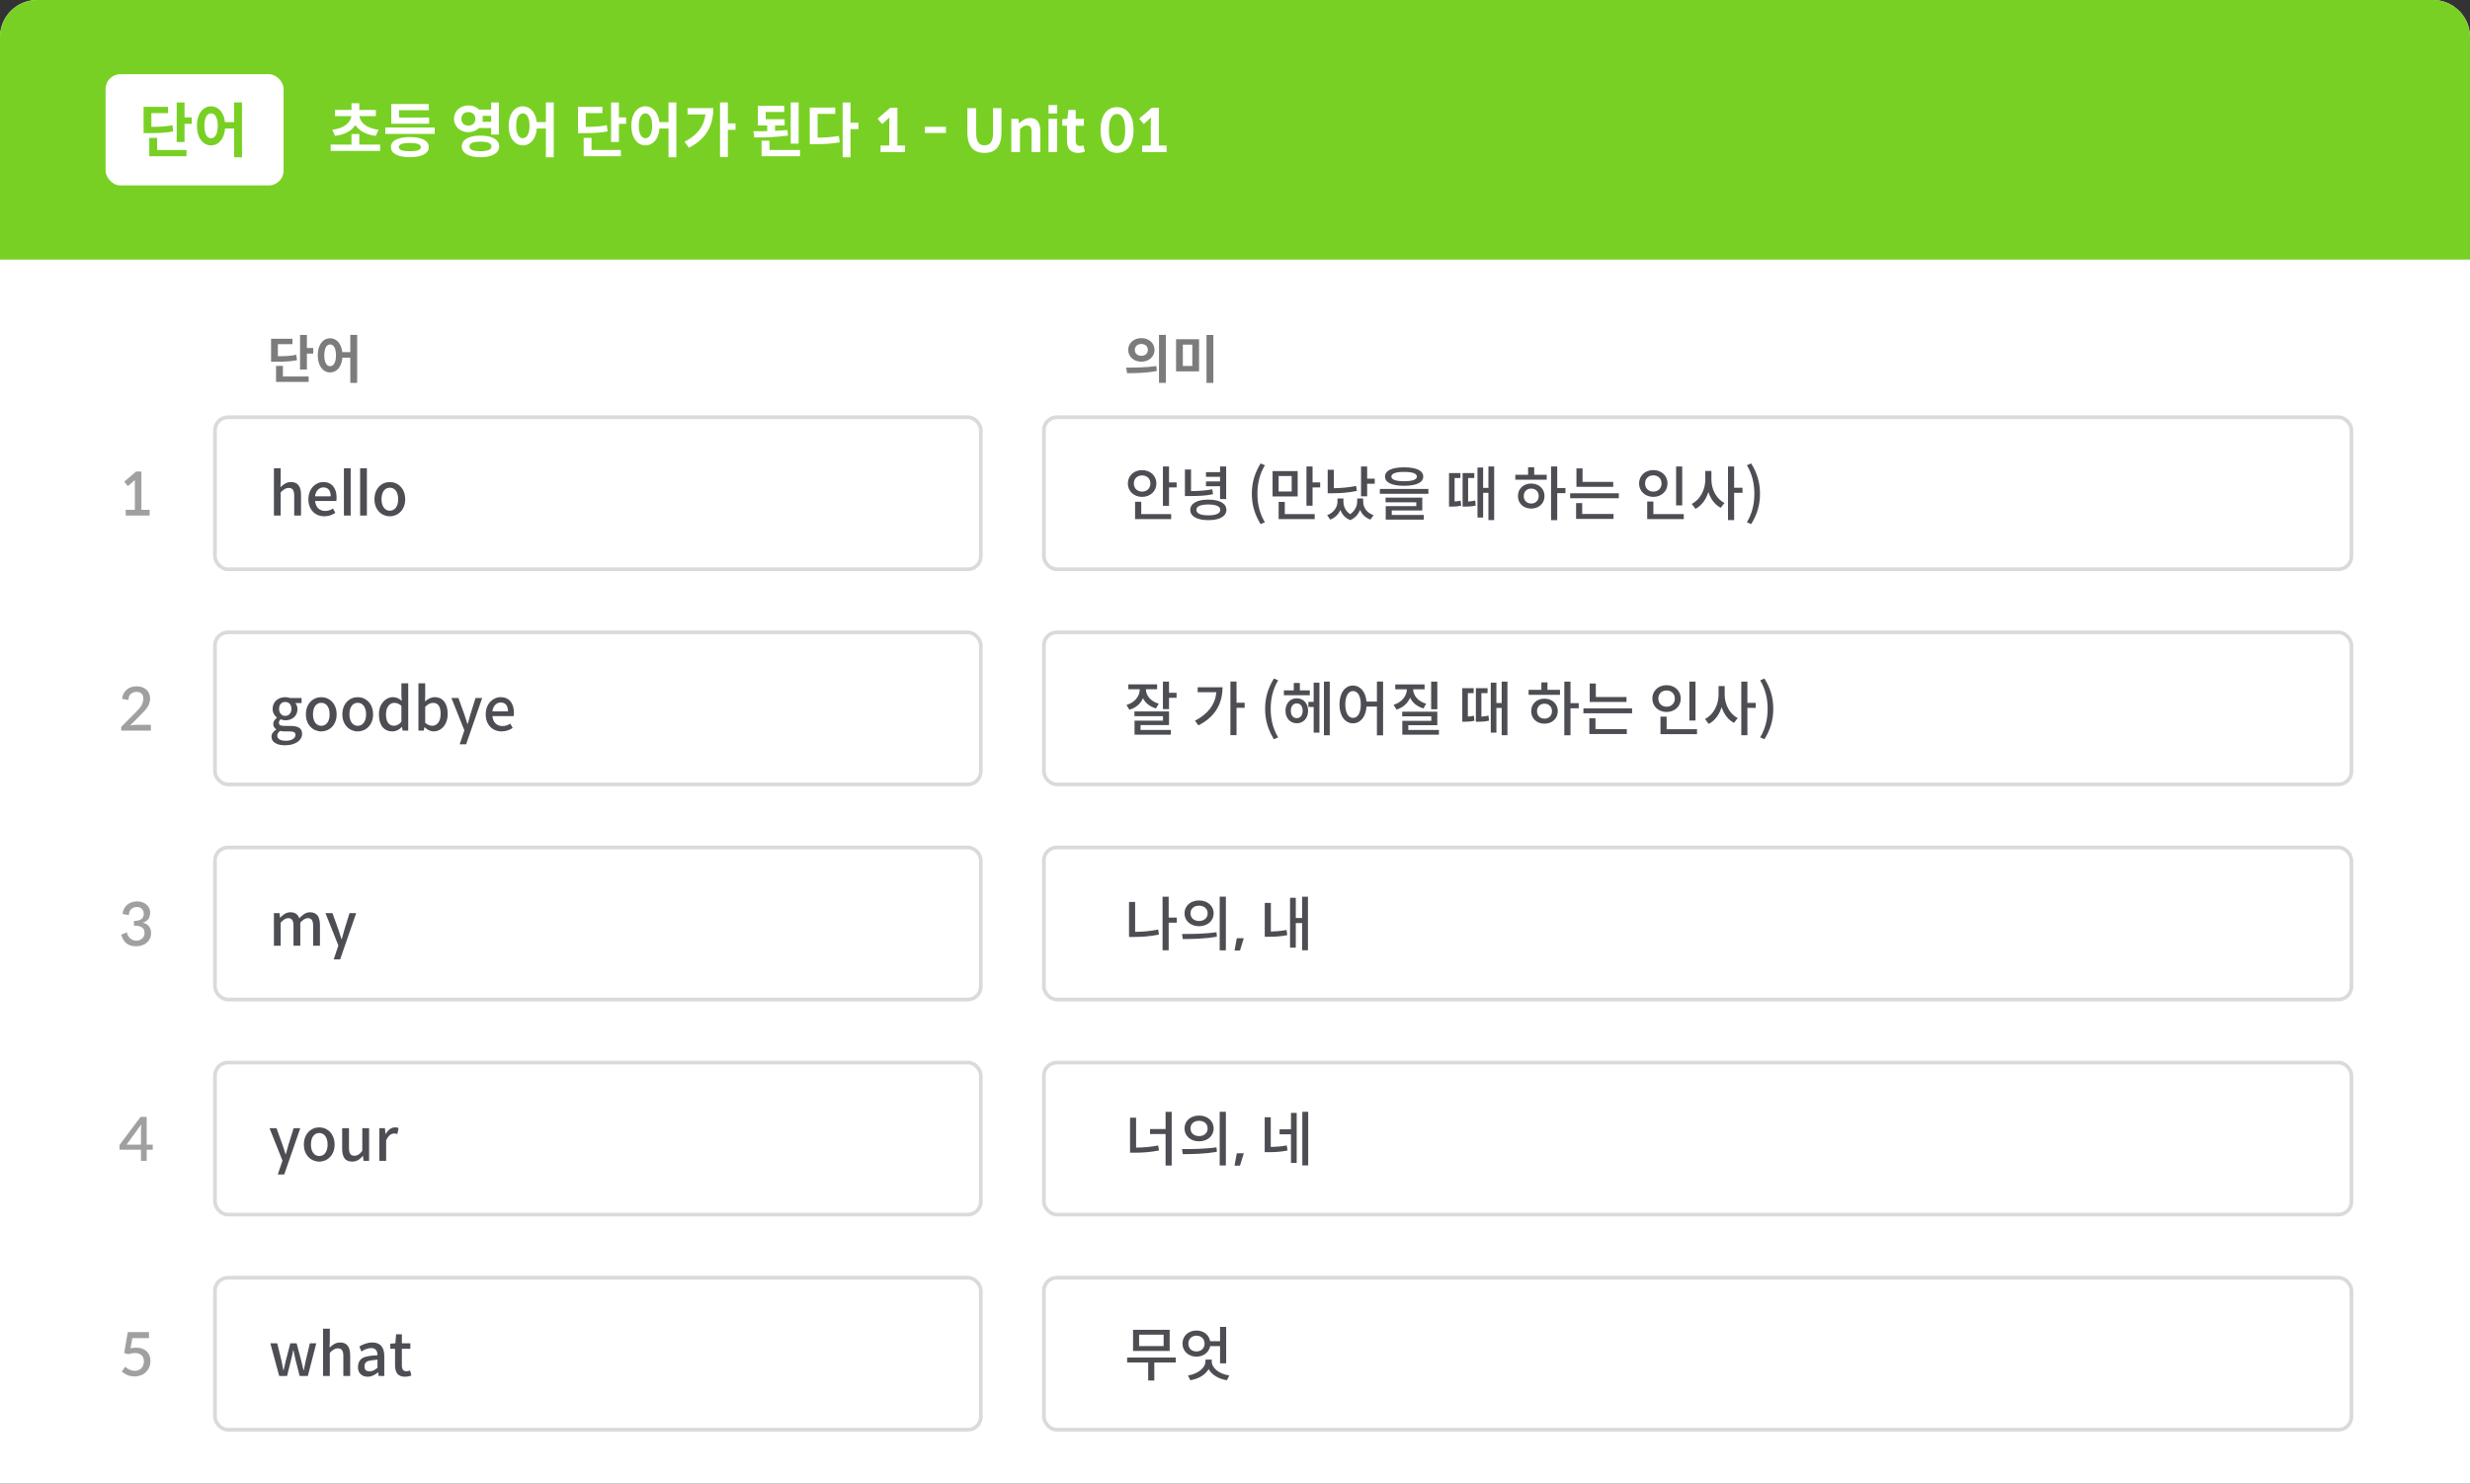 <svg width="666" height="400" viewBox="0 0 666 400" fill="none" xmlns="http://www.w3.org/2000/svg">
<rect x="0" y="0" width="666" height="400" fill="#333333" stroke="none"/>
<path d="M0 10C0 4.477 4.477 0 10 0H656C661.523 0 666 4.477 666 10V400H0V10Z" fill="white"/>
<path d="M0 10C0 4.477 4.477 0 10 0H656C661.523 0 666 4.477 666 10V70H0V10Z" fill="#78D024"/>
<rect width="379.961" height="26.923" transform="translate(28.469 21.539)" fill="#78D024"/>
<rect x="28.469" y="20" width="48" height="30" rx="4" fill="white"/>
<path d="M51.709 33.384V31.656H49.757V27.64H47.645V38.296H49.757V33.384H51.709ZM46.701 35.416L46.493 33.752C44.909 34.088 43.437 34.2 40.813 34.2V30.488H45.309V28.808H38.717V35.896H39.949C43.229 35.896 44.909 35.8 46.701 35.416ZM50.285 40.44H42.365V37.176H40.253V42.12H50.285V40.44ZM65.243 42.408V27.624H63.132V32.936H60.667C60.364 30.296 58.892 28.664 56.907 28.664C54.715 28.664 53.099 30.68 53.099 33.912C53.099 37.16 54.715 39.192 56.907 39.192C58.956 39.192 60.475 37.464 60.684 34.648H63.132V42.408H65.243ZM56.907 37.272C55.819 37.272 55.115 36.104 55.115 33.912C55.115 31.72 55.819 30.568 56.907 30.568C57.995 30.568 58.715 31.72 58.715 33.912C58.715 36.104 57.995 37.272 56.907 37.272Z" fill="#78D024"/>
<path d="M89.589 34.984L90.341 36.648C93.109 36.28 94.853 35.24 95.829 33.704C96.805 35.24 98.549 36.28 101.317 36.648L102.069 34.984C98.709 34.6 97.093 32.92 96.917 31.32H101.349V29.64H96.885V27.832H94.773V29.64H90.309V31.32H94.741C94.565 32.92 92.949 34.6 89.589 34.984ZM102.501 40.696V38.984H96.885V36.136H94.773V38.984H89.157V40.696H102.501ZM105.508 33.352H115.7V31.688H107.604V29.72H115.62V28.04H105.508V33.352ZM117.22 36.104V34.376H103.892V36.104H117.22ZM110.5 36.952C107.316 36.952 105.396 37.928 105.396 39.672C105.396 41.4 107.316 42.376 110.5 42.376C113.684 42.376 115.62 41.4 115.62 39.672C115.62 37.928 113.684 36.952 110.5 36.952ZM110.5 40.776C108.5 40.776 107.524 40.44 107.524 39.672C107.524 38.92 108.516 38.552 110.5 38.552C112.484 38.552 113.476 38.92 113.476 39.672C113.476 40.44 112.5 40.776 110.5 40.776ZM129.147 34.52H132.427V36.28H134.539V27.64H132.427V29.56H129.179C128.475 28.856 127.499 28.424 126.283 28.424C124.107 28.424 122.411 29.944 122.411 32.04C122.411 34.12 124.107 35.64 126.283 35.64C127.435 35.64 128.443 35.224 129.147 34.52ZM124.411 32.04C124.411 30.888 125.195 30.216 126.283 30.216C127.371 30.216 128.171 30.888 128.171 32.04C128.171 33.192 127.371 33.864 126.283 33.864C125.195 33.864 124.411 33.192 124.411 32.04ZM130.091 31.24H132.427V32.84H130.075C130.139 32.568 130.171 32.296 130.171 32.04C130.171 31.736 130.139 31.496 130.091 31.24ZM129.547 36.568C126.443 36.568 124.507 37.64 124.507 39.48C124.507 41.304 126.443 42.392 129.547 42.392C132.667 42.392 134.603 41.304 134.603 39.48C134.603 37.64 132.667 36.568 129.547 36.568ZM129.547 40.76C127.611 40.76 126.587 40.376 126.587 39.48C126.587 38.584 127.611 38.2 129.547 38.2C131.483 38.2 132.523 38.584 132.523 39.48C132.523 40.376 131.483 40.76 129.547 40.76ZM149.306 42.408V27.624H147.194V32.936H144.73C144.426 30.296 142.954 28.664 140.97 28.664C138.778 28.664 137.162 30.68 137.162 33.912C137.162 37.16 138.778 39.192 140.97 39.192C143.018 39.192 144.538 37.464 144.746 34.648H147.194V42.408H149.306ZM140.97 37.272C139.882 37.272 139.178 36.104 139.178 33.912C139.178 31.72 139.882 30.568 140.97 30.568C142.058 30.568 142.778 31.72 142.778 33.912C142.778 36.104 142.058 37.272 140.97 37.272ZM168.834 33.384V31.656H166.882V27.64H164.77V38.296H166.882V33.384H168.834ZM163.826 35.416L163.618 33.752C162.034 34.088 160.562 34.2 157.938 34.2V30.488H162.434V28.808H155.842V35.896H157.074C160.354 35.896 162.034 35.8 163.826 35.416ZM167.41 40.44H159.49V37.176H157.378V42.12H167.41V40.44ZM182.369 42.408V27.624H180.257V32.936H177.793C177.489 30.296 176.017 28.664 174.033 28.664C171.841 28.664 170.225 30.68 170.225 33.912C170.225 37.16 171.841 39.192 174.033 39.192C176.081 39.192 177.601 37.464 177.809 34.648H180.257V42.408H182.369ZM174.033 37.272C172.945 37.272 172.241 36.104 172.241 33.912C172.241 31.72 172.945 30.568 174.033 30.568C175.121 30.568 175.841 31.72 175.841 33.912C175.841 36.104 175.121 37.272 174.033 37.272ZM196.255 35H198.319V33.256H196.255V27.624H194.143V42.344H196.255V35ZM192.335 29.144H185.391V30.856H190.207C189.823 34.136 188.015 36.44 184.575 38.216L185.759 39.832C190.671 37.352 192.335 33.576 192.335 29.144ZM213.207 38.728H215.335V27.624H213.207V38.728ZM212.471 36.552L212.327 35.048C211.239 35.16 210.135 35.224 208.983 35.272V33.832H211.559V32.152H206.455V30.2H211.463V28.52H204.343V33.832H206.871V35.352C205.575 35.4 204.295 35.384 203.127 35.384L203.399 37.064C206.487 37.064 209.415 36.984 212.471 36.552ZM215.719 42.12V40.44H207.479V37.928H205.351V42.12H215.719ZM229.318 34.824H231.462V33.08H229.318V27.64H227.206V42.408H229.318V34.824ZM220.454 37.112V30.712H225.222V29H218.342V38.872H219.606C222.166 38.872 224.182 38.776 226.406 38.392L226.198 36.648C224.294 36.968 222.55 37.096 220.454 37.112ZM241.966 39.224V29.032H240.078L236.622 32.008L237.886 33.448L239.838 31.672L239.774 32.712V39.224H237.438V41H244.03V39.224H241.966ZM255.058 34.184H249.378V35.864H255.058V34.184ZM265.453 41.224C268.349 41.224 270.029 39.608 270.029 35.672V29.16H267.757V35.88C267.757 38.36 266.861 39.176 265.453 39.176C264.045 39.176 263.213 38.36 263.213 35.88V29.16H260.845V35.672C260.845 39.608 262.573 41.224 265.453 41.224ZM274.606 32.04H272.686V41H275.022V34.84C275.71 34.184 276.142 33.832 276.894 33.832C277.79 33.832 278.158 34.312 278.158 35.704V41H280.51V35.416C280.51 33.16 279.678 31.816 277.742 31.816C276.526 31.816 275.614 32.456 274.83 33.224H274.766L274.606 32.04ZM282.728 30.6H285.064V28.328H282.728V30.6ZM282.712 32.04V41H285.048V32.04H282.712ZM290.638 41.224C291.422 41.224 292.03 41.064 292.526 40.888L292.142 39.176C291.902 39.288 291.566 39.368 291.262 39.368C290.446 39.368 290.046 38.872 290.046 37.864V33.896H292.254V32.04H290.046V29.64H288.078L287.806 32.04L286.43 32.152V33.896H287.694V37.864C287.694 39.88 288.51 41.224 290.638 41.224ZM305.638 35.064C305.638 30.808 303.734 28.888 301.174 28.888C298.678 28.888 296.758 30.808 296.758 35.064C296.758 39.288 298.678 41.224 301.174 41.224C303.734 41.224 305.638 39.288 305.638 35.064ZM303.398 35.064C303.398 38.456 302.342 39.368 301.174 39.368C300.07 39.368 298.998 38.456 298.998 35.064C298.998 31.656 300.07 30.728 301.174 30.728C302.342 30.728 303.398 31.656 303.398 35.064ZM312.497 39.224V29.032H310.609L307.153 32.008L308.417 33.448L310.369 31.672L310.305 32.712V39.224H307.969V41H314.561V39.224H312.497Z" fill="white"/>
<path d="M84.46 93.824H82.752V90.31H80.904V99.634H82.752V95.336H84.46V93.824ZM80.078 97.114L79.896 95.658C78.51 95.952 77.222 96.05 74.926 96.05V92.802H78.86V91.332H73.092V97.534H74.17C77.04 97.534 78.51 97.45 80.078 97.114ZM76.284 101.51V98.654H74.436V102.98H83.214V101.51H76.284ZM96.303 90.296H94.455V94.944H92.299C92.033 92.634 90.745 91.206 89.009 91.206C87.091 91.206 85.677 92.97 85.677 95.798C85.677 98.64 87.091 100.418 89.009 100.418C90.801 100.418 92.131 98.906 92.313 96.442H94.455V103.232H96.303V90.296ZM89.009 98.738C88.057 98.738 87.441 97.716 87.441 95.798C87.441 93.88 88.057 92.872 89.009 92.872C89.961 92.872 90.591 93.88 90.591 95.798C90.591 97.716 89.961 98.738 89.009 98.738Z" fill="#7C7C7C"/>
<path d="M314.354 90.296H312.506V103.232H314.354V90.296ZM307.746 91.164C305.73 91.164 304.204 92.494 304.204 94.342C304.204 96.19 305.73 97.52 307.746 97.52C309.762 97.52 311.302 96.19 311.302 94.342C311.302 92.494 309.762 91.164 307.746 91.164ZM307.746 92.746C308.754 92.746 309.496 93.334 309.496 94.342C309.496 95.35 308.754 95.938 307.746 95.938C306.738 95.938 305.996 95.35 305.996 94.342C305.996 93.334 306.738 92.746 307.746 92.746ZM303.658 99.116L303.896 100.614C306.122 100.614 309.146 100.586 311.918 100.026L311.806 98.696C309.09 99.102 305.926 99.116 303.658 99.116ZM327.163 90.31H325.315V103.232H327.163V90.31ZM323.313 91.472H317.111V100.138H323.313V91.472ZM318.931 92.928H321.493V98.682H318.931V92.928Z" fill="#7C7C7C"/>
<path d="M34.462 131.064L36.382 129.448C36.366 129.72 36.366 129.992 36.366 130.248V137.464H33.902V139H40.35V137.464H38.126V127.144H36.686L33.486 129.88L34.462 131.064Z" fill="#A0A0A0"/>
<path d="M73.857 126.248V139H75.681V132.76C76.465 131.976 77.025 131.56 77.841 131.56C78.881 131.56 79.329 132.152 79.329 133.688V139H81.169V133.464C81.169 131.208 80.337 129.976 78.465 129.976C77.249 129.976 76.385 130.616 75.617 131.368L75.681 129.624V126.248H73.857ZM87.442 139.208C88.594 139.208 89.602 138.84 90.418 138.28L89.778 137.112C89.138 137.544 88.466 137.768 87.682 137.768C86.146 137.768 85.106 136.76 84.962 135.08H90.674C90.722 134.84 90.754 134.536 90.754 134.152C90.754 131.656 89.506 129.976 87.17 129.976C85.106 129.976 83.154 131.736 83.154 134.616C83.154 137.512 85.058 139.208 87.442 139.208ZM89.17 133.816H84.946C85.122 132.28 86.114 131.416 87.202 131.416C88.482 131.416 89.17 132.28 89.17 133.816ZM92.729 126.264V139H94.553V126.264H92.729ZM97.104 126.264V139H98.928V126.264H97.104ZM105.111 139.208C107.287 139.208 109.255 137.512 109.255 134.616C109.255 131.672 107.287 129.976 105.111 129.976C102.935 129.976 100.967 131.672 100.967 134.616C100.967 137.512 102.935 139.208 105.111 139.208ZM105.111 137.704C103.751 137.704 102.871 136.472 102.871 134.616C102.871 132.744 103.703 131.496 105.111 131.496C106.519 131.496 107.367 132.744 107.367 134.616C107.367 136.472 106.503 137.704 105.111 137.704Z" fill="#4D4E54"/>
<rect x="57.965" y="112.5" width="206.5" height="41" rx="3.5" stroke="#DADADA"/>
<path d="M317.259 130.072H315.211V125.784H313.563V136.376H315.211V131.432H317.259V130.072ZM311.803 130.36C311.803 128.248 310.139 126.76 307.947 126.76C305.771 126.76 304.107 128.248 304.107 130.36C304.107 132.456 305.771 133.976 307.947 133.976C310.139 133.976 311.803 132.456 311.803 130.36ZM305.723 130.36C305.723 129.032 306.683 128.184 307.947 128.184C309.211 128.184 310.187 129.032 310.187 130.36C310.187 131.704 309.211 132.552 307.947 132.552C306.683 132.552 305.723 131.704 305.723 130.36ZM307.723 138.616V135.288H306.059V139.96H315.787V138.616H307.723ZM328.97 131.096V134.568H330.618V125.784H328.97V127.304H325.178V128.568H328.97V129.816H325.178V131.096H328.97ZM327.066 133.256L326.874 131.928C325.034 132.264 323.402 132.408 321.146 132.408V126.6H319.498V133.752H320.618C323.21 133.752 325.018 133.688 327.066 133.256ZM325.802 134.712C322.794 134.712 320.938 135.736 320.938 137.48C320.938 139.224 322.794 140.248 325.802 140.248C328.826 140.248 330.682 139.224 330.682 137.48C330.682 135.736 328.826 134.712 325.802 134.712ZM325.802 138.952C323.738 138.952 322.586 138.44 322.586 137.48C322.586 136.52 323.738 136.024 325.802 136.024C327.866 136.024 329.034 136.52 329.034 137.48C329.034 138.44 327.866 138.952 325.802 138.952ZM339.907 141.32L341.059 140.808C339.651 138.488 339.043 135.896 339.043 133.128C339.043 130.376 339.651 127.768 341.059 125.448L339.907 124.952C338.419 127.368 337.539 129.976 337.539 133.128C337.539 136.312 338.419 138.888 339.907 141.32ZM355.962 130.072H353.914V125.768H352.266V136.36H353.914V131.432H355.962V130.072ZM349.898 133.848V127.016H343.13V133.848H349.898ZM348.282 128.344V132.52H344.762V128.344H348.282ZM346.426 138.616V135.336H344.762V139.96H354.49V138.616H346.426ZM370.681 129.064H368.633V125.784H366.985V133.816H368.633V130.424H370.681V129.064ZM365.865 132.376L365.657 131.032C363.529 131.464 361.577 131.592 359.641 131.64V126.664H357.993V133H359.161C361.289 133 363.417 132.872 365.865 132.376ZM367.561 135.272V134.408H365.945V135.272C365.945 136.424 365.353 137.736 364.073 138.632C362.793 137.816 362.233 136.552 362.233 135.272V134.408H360.633V135.272C360.633 136.696 359.689 138.216 357.849 138.904L358.665 140.104C360.009 139.608 360.921 138.648 361.417 137.496C361.865 138.712 362.729 139.72 364.089 140.232C365.433 139.672 366.265 138.632 366.729 137.464C367.225 138.68 368.121 139.592 369.529 140.104L370.361 138.904C368.489 138.264 367.561 136.792 367.561 135.272ZM378.6 130.984C381.912 130.984 383.752 130.104 383.752 128.504C383.752 126.888 381.912 126.008 378.6 126.008C375.272 126.008 373.448 126.888 373.448 128.504C373.448 130.104 375.272 130.984 378.6 130.984ZM378.6 127.24C380.856 127.24 382.04 127.672 382.04 128.504C382.04 129.32 380.856 129.752 378.6 129.752C376.344 129.752 375.16 129.32 375.16 128.504C375.16 127.672 376.344 127.24 378.6 127.24ZM385.144 131.832H372.056V133.144H385.144V131.832ZM375.272 138.84V137.64H383.496V134.184H373.608V135.432H381.88V136.472H373.64V140.104H383.912V138.84H375.272ZM402.881 125.784H401.329V131.544H399.905V126.056H398.385V139.544H399.905V132.888H401.329V140.232H402.881V125.784ZM392.209 135.208V128.888H393.777V127.56H390.705V136.6H391.297C391.985 136.6 392.833 136.584 393.985 136.344L393.841 134.984C393.217 135.128 392.673 135.192 392.209 135.208ZM395.857 135.224V128.888H397.521V127.56H394.369V136.6H394.993C395.841 136.6 396.753 136.584 397.905 136.312L397.777 134.952C397.073 135.128 396.433 135.176 395.857 135.224ZM422.106 132.968V131.592H419.882V125.784H418.218V140.248H419.882V132.968H422.106ZM413.674 128.008V125.992H412.026V128.008H408.586V129.352H417.05V128.008H413.674ZM412.874 130.376C410.778 130.376 409.29 131.768 409.29 133.752C409.29 135.736 410.778 137.128 412.874 137.128C414.922 137.128 416.458 135.736 416.458 133.752C416.458 131.768 414.922 130.376 412.874 130.376ZM412.874 135.768C411.706 135.768 410.858 134.968 410.858 133.752C410.858 132.536 411.706 131.736 412.874 131.736C414.042 131.736 414.89 132.536 414.89 133.752C414.89 134.968 414.042 135.768 412.874 135.768ZM434.984 131.272V129.928H426.712V126.296H425.064V131.272H434.984ZM436.488 133H423.368V134.328H436.488V133ZM426.616 138.584V135.656H424.968V139.912H435.064V138.584H426.616ZM453.585 136.28V125.784H451.937V136.28H453.585ZM449.617 130.36C449.617 128.232 447.969 126.744 445.793 126.744C443.617 126.744 441.953 128.232 441.953 130.36C441.953 132.456 443.617 133.976 445.793 133.976C447.969 133.976 449.617 132.456 449.617 130.36ZM443.569 130.36C443.569 129.016 444.513 128.168 445.793 128.168C447.057 128.168 448.017 129.016 448.017 130.36C448.017 131.672 447.057 132.552 445.793 132.552C444.513 132.552 443.569 131.672 443.569 130.36ZM454.001 138.616H445.809V135.224H444.145V139.96H454.001V138.616ZM469.84 132.872V131.512H467.584V125.784H465.936V140.232H467.584V132.872H469.84ZM461.456 129.352V126.984H459.808V129.352C459.808 132.024 458.416 134.76 456.144 135.864L457.152 137.192C458.816 136.344 460.016 134.664 460.64 132.664C461.264 134.6 462.416 136.104 463.968 136.92L464.976 135.608C462.816 134.552 461.456 131.928 461.456 129.352ZM471.023 140.808L472.175 141.32C473.695 138.888 474.559 136.312 474.559 133.128C474.559 129.976 473.695 127.368 472.175 124.952L471.023 125.448C472.431 127.768 473.039 130.376 473.039 133.128C473.039 135.896 472.431 138.488 471.023 140.808Z" fill="#4D4E54"/>
<rect x="281.465" y="112.5" width="352.571" height="41" rx="3.5" stroke="#DADADA"/>
<path d="M40.686 197V195.432H36.59C36.078 195.432 35.55 195.528 35.054 195.656L38.062 192.616C39.246 191.432 40.478 190.168 40.478 188.376C40.478 186.232 38.846 185.048 36.862 185.048C34.67 185.048 33.198 186.312 32.894 188.424L34.654 188.744C34.558 187.48 35.502 186.552 36.766 186.552C39.038 186.552 38.942 188.792 38.142 190.232C37.726 190.888 37.214 191.432 36.67 191.976L32.686 195.976V197H40.686Z" fill="#A0A0A0"/>
<path d="M76.849 200.952C79.681 200.952 81.457 199.592 81.457 197.88C81.457 196.344 80.417 195.736 78.289 195.736H76.673C75.537 195.736 75.201 195.4 75.201 194.872C75.201 194.44 75.377 194.2 75.681 193.944C76.129 194.12 76.545 194.216 76.913 194.216C78.753 194.216 80.209 193.112 80.209 191.192C80.209 190.504 79.969 189.944 79.633 189.576H81.313V188.2H78.193C77.857 188.072 77.409 187.976 76.913 187.976C75.089 187.976 73.505 189.16 73.505 191.144C73.505 192.184 74.065 193.016 74.657 193.48V193.544C74.161 193.912 73.681 194.488 73.681 195.176C73.681 195.896 74.033 196.36 74.481 196.632V196.712C73.665 197.208 73.201 197.88 73.201 198.632C73.201 200.168 74.737 200.952 76.849 200.952ZM76.913 193.032C76.001 193.032 75.249 192.312 75.249 191.144C75.249 189.928 75.953 189.272 76.913 189.272C77.873 189.272 78.577 189.928 78.577 191.144C78.577 192.312 77.825 193.032 76.913 193.032ZM77.121 199.736C75.649 199.736 74.769 199.256 74.769 198.36C74.769 197.912 74.993 197.464 75.521 197.08C75.921 197.16 76.305 197.208 76.705 197.208H78.033C79.121 197.208 79.681 197.416 79.681 198.168C79.681 199 78.657 199.736 77.121 199.736ZM86.627 197.208C88.803 197.208 90.771 195.512 90.771 192.616C90.771 189.672 88.803 187.976 86.627 187.976C84.451 187.976 82.483 189.672 82.483 192.616C82.483 195.512 84.451 197.208 86.627 197.208ZM86.627 195.704C85.267 195.704 84.387 194.472 84.387 192.616C84.387 190.744 85.219 189.496 86.627 189.496C88.035 189.496 88.883 190.744 88.883 192.616C88.883 194.472 88.019 195.704 86.627 195.704ZM96.455 197.208C98.631 197.208 100.599 195.512 100.599 192.616C100.599 189.672 98.631 187.976 96.455 187.976C94.279 187.976 92.311 189.672 92.311 192.616C92.311 195.512 94.279 197.208 96.455 197.208ZM96.455 195.704C95.095 195.704 94.215 194.472 94.215 192.616C94.215 190.744 95.047 189.496 96.455 189.496C97.863 189.496 98.711 190.744 98.711 192.616C98.711 194.472 97.847 195.704 96.455 195.704ZM105.803 197.208C106.827 197.208 107.707 196.696 108.363 196.008H108.411L108.571 197H110.075V184.248H108.235V187.512L108.315 188.968C107.595 188.344 106.971 187.976 105.947 187.976C103.979 187.976 102.171 189.736 102.171 192.616C102.171 195.576 103.547 197.208 105.803 197.208ZM106.235 195.688C104.827 195.688 104.075 194.584 104.075 192.584C104.075 190.68 105.067 189.512 106.299 189.512C106.955 189.512 107.579 189.72 108.235 190.312V194.616C107.611 195.336 106.955 195.688 106.235 195.688ZM116.921 197.208C118.905 197.208 120.713 195.464 120.713 192.456C120.713 189.752 119.449 187.976 117.225 187.976C116.265 187.976 115.353 188.472 114.601 189.128L114.649 187.624V184.248H112.825V197H114.265L114.441 196.088H114.489C115.241 196.808 116.105 197.208 116.921 197.208ZM116.569 195.688C116.009 195.688 115.337 195.48 114.649 194.888V190.584C115.369 189.864 116.057 189.512 116.745 189.512C118.217 189.512 118.809 190.616 118.809 192.488C118.809 194.552 117.849 195.688 116.569 195.688ZM125.688 200.68L130.008 188.2H128.216L126.808 192.728L126.12 195.208H126.04C125.768 194.392 125.496 193.512 125.24 192.728L123.608 188.2H121.72L125.208 196.936L123.944 200.68H125.688ZM135.255 197.208C136.407 197.208 137.415 196.84 138.231 196.28L137.591 195.112C136.951 195.544 136.279 195.768 135.495 195.768C133.959 195.768 132.919 194.76 132.775 193.08H138.487C138.535 192.84 138.567 192.536 138.567 192.152C138.567 189.656 137.319 187.976 134.983 187.976C132.919 187.976 130.967 189.736 130.967 192.616C130.967 195.512 132.871 197.208 135.255 197.208ZM136.983 191.816H132.759C132.935 190.28 133.927 189.416 135.015 189.416C136.295 189.416 136.983 190.28 136.983 191.816Z" fill="#4D4E54"/>
<rect x="57.965" y="170.5" width="206.5" height="41" rx="3.5" stroke="#DADADA"/>
<path d="M317.243 186.792H315.211V183.784H313.563V191.208H315.211V188.152H317.243V186.792ZM311.675 191.016L312.443 189.736C310.235 189.096 308.987 187.512 308.987 185.928V185.848H311.995V184.52H304.235V185.848H307.307V185.928C307.307 187.72 305.995 189.4 303.739 190.088L304.523 191.368C306.331 190.84 307.531 189.736 308.187 188.264C308.827 189.544 310.011 190.52 311.675 191.016ZM307.531 196.824V195.496H315.211V191.832H305.883V193.096H313.579V194.312H305.915V198.104H315.691V196.824H307.531ZM335.604 190.856V189.48H333.412V183.768H331.764V198.216H333.412V190.856H335.604ZM329.636 185.304H322.932V186.648H327.988C327.652 189.96 325.716 192.52 322.212 194.328L323.124 195.592C327.844 193.208 329.636 189.496 329.636 185.304ZM343.485 199.32L344.637 198.808C343.229 196.488 342.621 193.896 342.621 191.128C342.621 188.376 343.229 185.768 344.637 183.448L343.485 182.952C341.997 185.368 341.117 187.976 341.117 191.128C341.117 194.312 341.997 196.888 343.485 199.32ZM358.548 183.784H356.98V198.248H358.548V183.784ZM354.212 184.072V189.256H352.788V190.616H354.212V197.544H355.764V184.072H354.212ZM353.172 187.464V186.136H350.484V184.152H348.852V186.136H346.18V187.464H353.172ZM349.652 188.28C347.876 188.28 346.612 189.656 346.612 191.64C346.612 193.64 347.876 195.016 349.652 195.016C351.444 195.016 352.708 193.64 352.708 191.64C352.708 189.656 351.444 188.28 349.652 188.28ZM349.652 193.64C348.692 193.64 348.052 192.872 348.052 191.656C348.052 190.44 348.692 189.656 349.652 189.656C350.612 189.656 351.252 190.424 351.252 191.64C351.252 192.856 350.612 193.64 349.652 193.64ZM372.931 183.768H371.267V189.16H368.451C368.243 186.52 366.755 184.84 364.819 184.84C362.691 184.84 361.171 186.824 361.171 189.928C361.171 193.064 362.691 195.032 364.819 195.032C366.787 195.032 368.291 193.304 368.467 190.504H371.267V198.264H372.931V183.768ZM364.819 193.56C363.587 193.56 362.739 192.248 362.739 189.928C362.739 187.672 363.587 186.328 364.819 186.328C366.099 186.328 366.915 187.672 366.915 189.928C366.915 192.248 366.099 193.56 364.819 193.56ZM387.554 191.24V183.784H385.89V191.24H387.554ZM383.81 191.016L384.546 189.752C382.37 189.112 381.074 187.544 381.026 185.864H384.114V184.536H376.21V185.864H379.346C379.298 187.656 378.002 189.368 375.762 190.04L376.546 191.336C378.354 190.776 379.57 189.608 380.21 188.136C380.866 189.48 382.082 190.52 383.81 191.016ZM387.986 196.824H379.73V195.544H387.554V191.896H378.082V193.144H385.922V194.36H378.114V198.104H387.986V196.824ZM406.459 183.784H404.907V189.544H403.483V184.056H401.963V197.544H403.483V190.888H404.907V198.232H406.459V183.784ZM395.787 193.208V186.888H397.355V185.56H394.283V194.6H394.875C395.563 194.6 396.411 194.584 397.563 194.344L397.419 192.984C396.795 193.128 396.251 193.192 395.787 193.208ZM399.435 193.224V186.888H401.099V185.56H397.947V194.6H398.571C399.419 194.6 400.331 194.584 401.483 194.312L401.355 192.952C400.651 193.128 400.011 193.176 399.435 193.224ZM425.684 190.968V189.592H423.46V183.784H421.796V198.248H423.46V190.968H425.684ZM417.252 186.008V183.992H415.604V186.008H412.164V187.352H420.628V186.008H417.252ZM416.452 188.376C414.356 188.376 412.868 189.768 412.868 191.752C412.868 193.736 414.356 195.128 416.452 195.128C418.5 195.128 420.036 193.736 420.036 191.752C420.036 189.768 418.5 188.376 416.452 188.376ZM416.452 193.768C415.284 193.768 414.436 192.968 414.436 191.752C414.436 190.536 415.284 189.736 416.452 189.736C417.62 189.736 418.468 190.536 418.468 191.752C418.468 192.968 417.62 193.768 416.452 193.768ZM438.562 189.272V187.928H430.29V184.296H428.642V189.272H438.562ZM440.066 191H426.946V192.328H440.066V191ZM430.194 196.584V193.656H428.546V197.912H438.642V196.584H430.194ZM457.163 194.28V183.784H455.515V194.28H457.163ZM453.195 188.36C453.195 186.232 451.547 184.744 449.371 184.744C447.195 184.744 445.531 186.232 445.531 188.36C445.531 190.456 447.195 191.976 449.371 191.976C451.547 191.976 453.195 190.456 453.195 188.36ZM447.147 188.36C447.147 187.016 448.091 186.168 449.371 186.168C450.635 186.168 451.595 187.016 451.595 188.36C451.595 189.672 450.635 190.552 449.371 190.552C448.091 190.552 447.147 189.672 447.147 188.36ZM457.579 196.616H449.387V193.224H447.723V197.96H457.579V196.616ZM473.418 190.872V189.512H471.162V183.784H469.514V198.232H471.162V190.872H473.418ZM465.034 187.352V184.984H463.386V187.352C463.386 190.024 461.994 192.76 459.722 193.864L460.73 195.192C462.394 194.344 463.594 192.664 464.218 190.664C464.842 192.6 465.994 194.104 467.546 194.92L468.554 193.608C466.394 192.552 465.034 189.928 465.034 187.352ZM474.601 198.808L475.753 199.32C477.273 196.888 478.137 194.312 478.137 191.128C478.137 187.976 477.273 185.368 475.753 182.952L474.601 183.448C476.009 185.768 476.617 188.376 476.617 191.128C476.617 193.896 476.009 196.488 474.601 198.808Z" fill="#4D4E54"/>
<rect x="281.465" y="170.5" width="352.571" height="41" rx="3.5" stroke="#DADADA"/>
<path d="M34.222 251.384L32.67 252.024C33.31 254.168 34.574 255.144 36.734 255.144C38.926 255.144 40.734 253.816 40.734 251.56C40.734 250.072 39.934 249.176 38.526 248.776C39.886 248.344 40.478 247.448 40.478 246.088C40.478 244.088 38.766 243.048 36.974 243.048C34.782 243.048 33.326 244.344 33.022 246.44L34.766 246.744C34.67 245.48 35.662 244.552 36.878 244.552C38.046 244.552 38.766 245.256 38.766 246.392C38.766 247.96 37.438 248.312 36.11 248.312V249.592C37.55 249.592 38.974 249.8 38.974 251.608C38.974 252.84 37.918 253.64 36.718 253.64C35.502 253.64 34.366 252.6 34.222 251.384Z" fill="#A0A0A0"/>
<path d="M73.857 246.2V255H75.681V248.76C76.417 247.96 77.073 247.56 77.665 247.56C78.689 247.56 79.137 248.152 79.137 249.688V255H80.977V248.76C81.713 247.96 82.369 247.56 82.961 247.56C83.985 247.56 84.433 248.152 84.433 249.688V255H86.273V249.464C86.273 247.208 85.441 245.976 83.569 245.976C82.465 245.976 81.601 246.632 80.705 247.592C80.321 246.568 79.617 245.976 78.273 245.976C77.185 245.976 76.305 246.616 75.553 247.432H75.505L75.361 246.2H73.857ZM91.719 258.68L96.039 246.2H94.247L92.839 250.728L92.151 253.208H92.071C91.799 252.392 91.527 251.512 91.271 250.728L89.639 246.2H87.751L91.239 254.936L89.975 258.68H91.719Z" fill="#4D4E54"/>
<rect x="57.965" y="228.5" width="206.5" height="41" rx="3.5" stroke="#DADADA"/>
<path d="M317.307 248.776V247.416H315.115V241.784H313.467V256.232H315.115V248.776H317.307ZM306.075 251.256V243.192H304.427V252.632H305.627C307.819 252.632 310.043 252.488 312.491 251.992L312.299 250.632C310.107 251.08 308.075 251.24 306.075 251.256ZM330.538 241.768H328.874V256.248H330.538V241.768ZM323.306 242.792C321.05 242.792 319.386 244.216 319.386 246.264C319.386 248.312 321.05 249.736 323.306 249.736C325.562 249.736 327.242 248.312 327.242 246.264C327.242 244.216 325.562 242.792 323.306 242.792ZM323.306 244.2C324.65 244.2 325.626 245 325.626 246.264C325.626 247.512 324.65 248.328 323.306 248.328C321.978 248.328 321.002 247.512 321.002 246.264C321.002 244.984 321.962 244.2 323.306 244.2ZM318.714 251.832L318.922 253.192C321.498 253.192 324.922 253.144 328.122 252.552L328.01 251.352C324.89 251.816 321.322 251.832 318.714 251.832ZM333.481 252.968L332.873 256.296H334.345L335.369 252.968H333.481ZM352.672 241.784H351.104V247.528H349.392V242.072H347.84V255.512H349.392V248.888H351.104V256.232H352.672V241.784ZM342.672 251.176V243.448H341.024V252.584H341.984C343.52 252.584 345.152 252.52 347.088 252.152L346.912 250.744C345.312 251.048 343.952 251.128 342.672 251.176Z" fill="#4D4E54"/>
<rect x="281.465" y="228.5" width="352.571" height="41" rx="3.5" stroke="#DADADA"/>
<path d="M41.182 310.008V308.632H39.55V301.16H37.902L32.222 308.728V310.008H38.014V313H39.55V310.008H41.182ZM38.014 308.632H34.126L38.094 303.176C38.046 303.592 38.014 303.96 38.014 304.312V308.632Z" fill="#A0A0A0"/>
<path d="M76.641 316.68L80.961 304.2H79.169L77.761 308.728L77.073 311.208H76.993C76.721 310.392 76.449 309.512 76.193 308.728L74.561 304.2H72.673L76.161 312.936L74.897 316.68H76.641ZM86.08 313.208C88.256 313.208 90.224 311.512 90.224 308.616C90.224 305.672 88.256 303.976 86.08 303.976C83.904 303.976 81.936 305.672 81.936 308.616C81.936 311.512 83.904 313.208 86.08 313.208ZM86.08 311.704C84.72 311.704 83.84 310.472 83.84 308.616C83.84 306.744 84.672 305.496 86.08 305.496C87.488 305.496 88.336 306.744 88.336 308.616C88.336 310.472 87.472 311.704 86.08 311.704ZM94.948 313.208C96.164 313.208 97.012 312.632 97.828 311.672H97.876L98.02 313H99.524V304.2H97.684V310.312C96.964 311.224 96.388 311.624 95.572 311.624C94.532 311.624 94.1 311.048 94.1 309.512V304.2H92.26V309.736C92.26 311.992 93.076 313.208 94.948 313.208ZM102.294 304.2V313H104.118V307.512C104.678 306.12 105.542 305.624 106.262 305.624C106.63 305.624 106.838 305.656 107.142 305.768L107.478 304.168C107.206 304.04 106.918 303.976 106.486 303.976C105.526 303.976 104.614 304.632 103.99 305.784H103.942L103.798 304.2H102.294Z" fill="#4D4E54"/>
<rect x="57.965" y="286.5" width="206.5" height="41" rx="3.5" stroke="#DADADA"/>
<path d="M315.931 299.784H314.283V304.424H310.091V305.768H314.283V314.264H315.931V299.784ZM306.331 309.432V301.368H304.699V310.808H305.851C308.091 310.808 310.171 310.664 312.491 310.216L312.299 308.856C310.235 309.256 308.331 309.416 306.331 309.432ZM330.538 299.768H328.874V314.248H330.538V299.768ZM323.306 300.792C321.05 300.792 319.386 302.216 319.386 304.264C319.386 306.312 321.05 307.736 323.306 307.736C325.562 307.736 327.242 306.312 327.242 304.264C327.242 302.216 325.562 300.792 323.306 300.792ZM323.306 302.2C324.65 302.2 325.626 303 325.626 304.264C325.626 305.512 324.65 306.328 323.306 306.328C321.978 306.328 321.002 305.512 321.002 304.264C321.002 302.984 321.962 302.2 323.306 302.2ZM318.714 309.832L318.922 311.192C321.498 311.192 324.922 311.144 328.122 310.552L328.01 309.352C324.89 309.816 321.322 309.832 318.714 309.832ZM333.481 310.968L332.873 314.296H334.345L335.369 310.968H333.481ZM352.736 299.768H351.152V314.232H352.736V299.768ZM348.096 300.072V304.504H345.024V305.848H348.096V313.544H349.632V300.072H348.096ZM342.64 309.256V301.24H341.008V310.664H341.984C343.776 310.664 345.328 310.584 347.168 310.216L346.96 308.84C345.424 309.144 344.112 309.208 342.64 309.256Z" fill="#4D4E54"/>
<rect x="281.465" y="286.5" width="352.571" height="41" rx="3.5" stroke="#DADADA"/>
<path d="M33.758 368.52L32.846 369.8C33.038 369.976 33.246 370.136 33.502 370.296C34.254 370.856 35.31 371.128 36.222 371.128C38.75 371.128 40.558 369.448 40.558 366.952C40.558 364.616 38.926 363.368 36.766 363.368C36.254 363.368 35.71 363.432 35.198 363.544L35.678 360.792H40.174V359.176H34.446L33.486 364.824L34.574 365.128C35.166 364.952 35.774 364.824 36.398 364.824C37.87 364.824 38.798 365.592 38.798 367.048C38.798 368.504 37.886 369.624 36.334 369.624C35.39 369.624 34.43 369.16 33.758 368.52Z" fill="#A0A0A0"/>
<path d="M72.897 362.2L75.281 371H77.409L78.481 366.664C78.721 365.832 78.865 365.016 79.041 364.104H79.121C79.313 365.016 79.473 365.816 79.681 366.648L80.801 371H83.009L85.281 362.2H83.553L82.417 366.968C82.225 367.816 82.081 368.632 81.905 369.464H81.841C81.633 368.632 81.457 367.816 81.249 366.968L79.985 362.2H78.273L77.041 366.968C76.833 367.8 76.657 368.632 76.465 369.464H76.401C76.225 368.632 76.097 367.816 75.921 366.968L74.753 362.2H72.897ZM87.107 358.248V371H88.931V364.76C89.715 363.976 90.275 363.56 91.091 363.56C92.131 363.56 92.579 364.152 92.579 365.688V371H94.419V365.464C94.419 363.208 93.587 361.976 91.715 361.976C90.499 361.976 89.635 362.616 88.867 363.368L88.931 361.624V358.248H87.107ZM99.108 371.208C100.196 371.208 101.092 370.728 101.908 370.04H101.956L102.116 371H103.62V365.704C103.62 363.32 102.612 361.976 100.42 361.976C99.012 361.976 97.812 362.488 96.9 363.064L97.444 364.408C98.196 363.912 99.14 363.48 100.1 363.48C101.396 363.48 101.78 364.36 101.78 365.4C99.972 365.528 98.644 365.672 97.748 366.168C96.836 366.728 96.516 367.688 96.516 368.664C96.516 370.216 97.588 371.208 99.108 371.208ZM99.668 369.752C98.884 369.752 98.292 369.432 98.292 368.536C98.292 368.168 98.228 367.752 98.692 367.32C99.252 366.808 100.084 366.808 101.78 366.6V368.776C101.06 369.432 100.436 369.752 99.668 369.752ZM109.191 371.208C109.831 371.208 110.423 371.064 110.919 370.888L110.583 369.528C110.327 369.64 109.943 369.736 109.639 369.736C108.727 369.736 108.359 369.224 108.359 368.136V363.672H110.647V362.2H108.359V359.768H106.807L106.599 362.2L105.239 362.296V363.672H106.519V368.12C106.519 369.976 107.207 371.208 109.191 371.208Z" fill="#4D4E54"/>
<rect x="57.965" y="344.5" width="206.5" height="41" rx="3.5" stroke="#DADADA"/>
<path d="M315.387 364.264V358.552H305.515V364.264H315.387ZM313.755 359.864V362.936H307.147V359.864H313.755ZM317.019 367.368V366.04H303.915V367.368H309.595V372.232H311.243V367.368H317.019ZM326.298 362.968H328.97V367.592H330.618V357.784H328.97V361.624H326.298C325.994 359.912 324.522 358.744 322.602 358.744C320.474 358.744 318.842 360.184 318.842 362.28C318.842 364.312 320.474 365.8 322.602 365.8C324.474 365.8 325.994 364.632 326.298 362.968ZM320.426 362.28C320.426 360.984 321.37 360.136 322.602 360.136C323.834 360.136 324.794 360.984 324.794 362.28C324.794 363.56 323.866 364.392 322.602 364.392C321.322 364.392 320.426 363.56 320.426 362.28ZM326.73 367.064V366.584H325.034V367.064C325.034 368.776 323.066 370.44 320.314 370.872L320.954 372.152C323.21 371.784 324.986 370.696 325.882 369.16C326.778 370.696 328.506 371.784 330.826 372.152L331.466 370.872C328.65 370.44 326.73 368.84 326.73 367.064Z" fill="#4D4E54"/>
<rect x="281.465" y="344.5" width="352.571" height="41" rx="3.5" stroke="#DADADA"/>
</svg>
